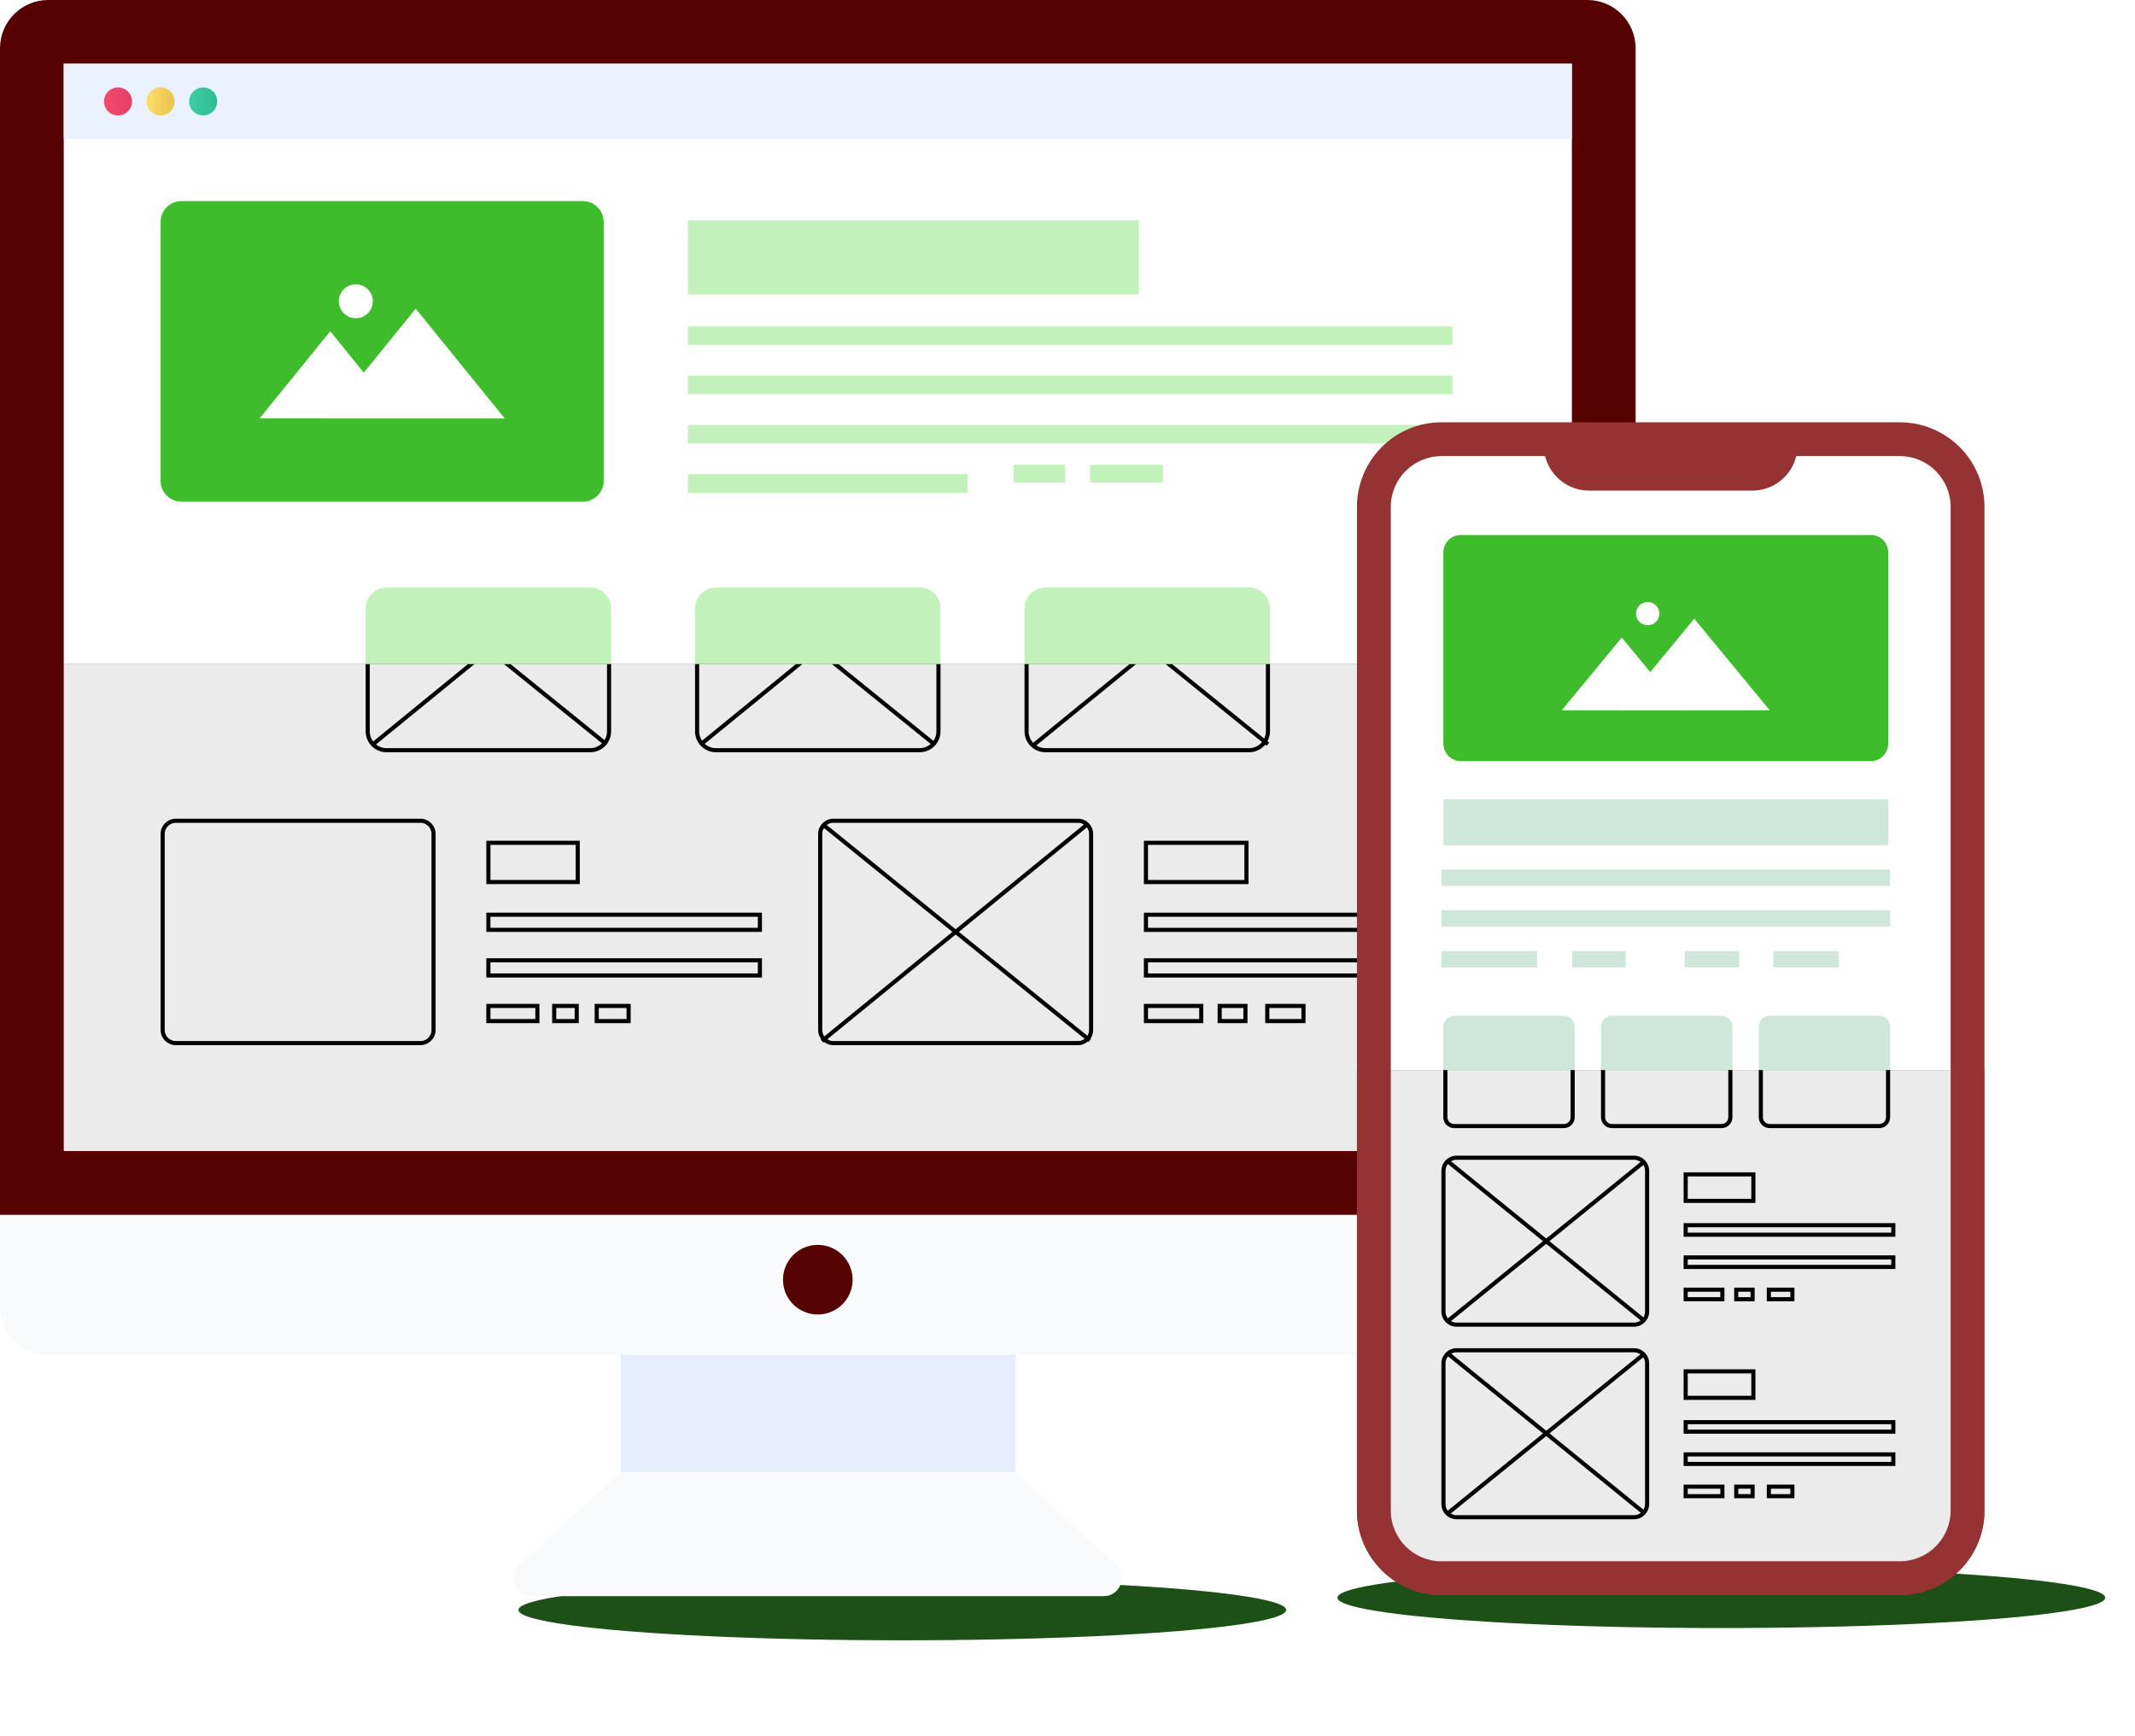 <svg xmlns="http://www.w3.org/2000/svg" width="696" height="566" viewBox="0 0 696 566" fill="none"><g filter="url(#filter0_f_3138_11941)"><ellipse cx="294.149" cy="524.895" rx="125.149" ry="9.895" fill="#1D5017"></ellipse></g><g filter="url(#filter1_f_3138_11941)"><ellipse cx="561.149" cy="520.895" rx="125.149" ry="9.895" fill="#1D5017"></ellipse></g><g clip-path="url(#clip0_3138_11941)"><path d="M533.204 396.035V425.964C533.204 434.66 526.161 441.703 517.465 441.703H15.739C7.043 441.703 0 434.66 0 425.964V396.035H533.204Z" fill="#F8FAFB"></path><path d="M533.204 15.739V396.035H0V15.739C0 7.043 7.043 0 15.739 0H517.465C526.161 0 533.204 7.043 533.204 15.739Z" fill="#560202"></path><path d="M512.426 20.777H20.779V375.276H512.426V20.777Z" fill="white"></path><path d="M512.426 20.777H20.779V45.336H512.426V20.777Z" fill="#EBF2FF"></path><path d="M277.952 417.227C277.952 423.486 272.85 428.567 266.591 428.567C260.312 428.567 255.252 423.465 255.252 417.227C255.252 410.948 260.333 405.867 266.591 405.867C272.87 405.867 277.952 410.948 277.952 417.227Z" fill="#686A86"></path><path d="M331.055 441.703H202.375V479.976H331.055V441.703Z" fill="#E7EDFF"></path><path d="M359.765 520.358H173.438C168.089 520.358 165.528 513.79 169.473 510.154L202.417 479.957H330.807L363.752 510.154C367.676 513.79 365.115 520.358 359.765 520.358Z" fill="#F8FAFB"></path><path d="M43.045 33.073C43.045 35.593 41 37.637 38.459 37.637C35.939 37.637 33.895 35.593 33.895 33.073C33.895 30.553 35.939 28.508 38.459 28.508C41 28.487 43.045 30.532 43.045 33.073Z" fill="url(#paint0_linear_3138_11941)"></path><path d="M56.923 33.073C56.923 35.593 54.879 37.637 52.338 37.637C49.818 37.637 47.773 35.593 47.773 33.073C47.773 30.553 49.818 28.508 52.338 28.508C54.879 28.487 56.923 30.532 56.923 33.073Z" fill="url(#paint1_linear_3138_11941)"></path><path d="M70.804 33.073C70.804 35.593 68.76 37.637 66.219 37.637C63.699 37.637 61.654 35.593 61.654 33.073C61.654 30.553 63.699 28.508 66.219 28.508C68.739 28.487 70.804 30.532 70.804 33.073Z" fill="url(#paint2_linear_3138_11941)"></path><path d="M190.005 163.57H59.157C55.398 163.57 52.361 160.533 52.361 156.774V72.358C52.361 68.599 55.398 65.562 59.157 65.562H190.005C193.764 65.562 196.8 68.599 196.8 72.358V156.753C196.8 160.513 193.764 163.57 190.005 163.57Z" fill="#3FBC2B"></path><path d="M130.706 136.408H84.625L107.655 108.008L117.28 119.884L130.706 136.408Z" fill="white"></path><path d="M164.538 136.431H106.498L135.518 100.637L164.538 136.431Z" fill="white"></path><path d="M121.536 98.218C121.536 101.275 119.057 103.753 116 103.753C112.943 103.753 110.465 101.275 110.465 98.218C110.465 95.161 112.943 92.703 116 92.703C119.057 92.703 121.536 95.161 121.536 98.218Z" fill="white"></path><path d="M371.229 71.781H224.27V95.989H371.229V71.781Z" fill="#C3F1BB"></path><path d="M473.511 106.398H224.27V112.45H473.511V106.398Z" fill="#C3F1BB"></path><path d="M473.511 122.469H224.27V128.5H473.511V122.469Z" fill="#C3F1BB"></path><path d="M473.511 138.559H224.27V144.59H473.511V138.559Z" fill="#C3F1BB"></path><path d="M379.117 151.527H355.322V157.352H379.117V151.527Z" fill="#C3F1BB"></path><path d="M347.186 151.527H330.414V157.352H347.186V151.527Z" fill="#C3F1BB"></path><path d="M315.461 154.629H224.27V160.681H315.461V154.629Z" fill="#C3F1BB"></path><path d="M192.4 245.257H126.015C122.256 245.257 119.199 242.2 119.199 238.441V198.371C119.199 194.612 122.256 191.555 126.015 191.555H192.4C196.159 191.555 199.216 194.612 199.216 198.371V238.441C199.216 242.221 196.159 245.257 192.4 245.257Z" fill="#C3F1BB"></path><path d="M299.785 245.257H233.4C229.641 245.257 226.584 242.2 226.584 238.441V198.371C226.584 194.612 229.641 191.555 233.4 191.555H299.785C303.544 191.555 306.601 194.612 306.601 198.371V238.441C306.601 242.221 303.544 245.257 299.785 245.257Z" fill="#C3F1BB"></path><path d="M407.191 245.257H340.806C337.047 245.257 333.99 242.2 333.99 238.441V198.371C333.99 194.612 337.047 191.555 340.806 191.555H407.191C410.95 191.555 414.007 194.612 414.007 198.371V238.441C413.986 242.221 410.95 245.257 407.191 245.257Z" fill="#C3F1BB"></path><path d="M137.067 340.746H57.298C54.571 340.746 52.361 338.536 52.361 335.81V271.862C52.361 269.136 54.571 266.926 57.298 266.926H137.067C139.793 266.926 142.003 269.136 142.003 271.862V335.81C142.003 338.536 139.793 340.746 137.067 340.746Z" fill="url(#paint3_linear_3138_11941)"></path><path d="M97.182 322.157C107.3 322.157 115.503 313.955 115.503 303.836C115.503 293.718 107.3 285.516 97.182 285.516C87.064 285.516 78.861 293.718 78.861 303.836C78.861 313.955 87.064 322.157 97.182 322.157Z" fill="white"></path><path d="M105.465 305.468L94.683 311.995C93.444 312.76 91.833 311.851 91.833 310.384L91.812 297.33C91.812 295.864 93.424 294.955 94.683 295.699L105.465 302.226C106.684 302.969 106.684 304.725 105.465 305.468Z" fill="#686A86"></path><path d="M189.015 274.113H158.549V288.241H189.015V274.113Z" fill="url(#paint4_linear_3138_11941)"></path><path d="M248.399 297.555H158.551V303.834H248.399V297.555Z" fill="url(#paint5_linear_3138_11941)"></path><path d="M248.399 312.426H158.551V318.705H248.399V312.426Z" fill="url(#paint6_linear_3138_11941)"></path><path d="M175.86 327.297H158.551V333.576H175.86V327.297Z" fill="url(#paint7_linear_3138_11941)"></path><path d="M188.687 327.297H180.012V333.576H188.687V327.297Z" fill="url(#paint8_linear_3138_11941)"></path><path d="M205.603 327.297H193.871V333.576H205.603V327.297Z" fill="url(#paint9_linear_3138_11941)"></path><path d="M351.441 340.746H271.651C268.925 340.746 266.715 338.536 266.715 335.81V271.862C266.715 269.136 268.925 266.926 271.651 266.926H351.42C354.147 266.926 356.357 269.136 356.357 271.862V335.81C356.377 338.536 354.167 340.746 351.441 340.746Z" fill="url(#paint10_linear_3138_11941)"></path><path d="M407.005 274.113H372.904V288.241H407.005V274.113Z" fill="url(#paint11_linear_3138_11941)"></path><path d="M473.514 297.555H372.904V303.834H473.514V297.555Z" fill="url(#paint12_linear_3138_11941)"></path><path d="M473.514 312.426H372.904V318.705H473.514V312.426Z" fill="url(#paint13_linear_3138_11941)"></path><path d="M392.279 327.297H372.904V333.576H392.279V327.297Z" fill="url(#paint14_linear_3138_11941)"></path><path d="M406.676 327.297H396.947V333.576H406.676V327.297Z" fill="url(#paint15_linear_3138_11941)"></path><path d="M425.595 327.297H412.459V333.576H425.595V327.297Z" fill="url(#paint16_linear_3138_11941)"></path><path d="M310.153 327.899C323.226 327.899 333.823 317.126 333.823 303.836C333.823 290.547 323.226 279.773 310.153 279.773C297.08 279.773 286.482 290.547 286.482 303.836C286.482 317.126 297.08 327.899 310.153 327.899Z" fill="white"></path><path d="M310.152 300.448C312.65 300.448 314.676 298.395 314.676 295.863C314.676 293.33 312.65 291.277 310.152 291.277C307.654 291.277 305.629 293.33 305.629 295.863C305.629 298.395 307.654 300.448 310.152 300.448Z" fill="#686A86"></path><path d="M321.596 314.617C321.349 308.4 316.329 303.422 310.154 303.422C303.978 303.422 298.959 308.4 298.711 314.617H321.596Z" fill="#686A86"></path></g><g clip-path="url(#clip1_3138_11941)"><path d="M533.204 396.035V425.964C533.204 434.66 526.161 441.703 517.465 441.703H15.739C7.043 441.703 0 434.66 0 425.964V396.035H533.204Z" fill="#F8FAFB"></path><path d="M533.204 15.739V396.035H0V15.739C0 7.043 7.043 0 15.739 0H517.465C526.161 0 533.204 7.043 533.204 15.739Z" fill="#560202"></path><path d="M512.426 20.777H20.779V375.276H512.426V20.777Z" fill="#EBEBEB"></path><path d="M277.952 417.227C277.952 423.486 272.85 428.567 266.591 428.567C260.312 428.567 255.252 423.465 255.252 417.227C255.252 410.948 260.333 405.867 266.591 405.867C272.87 405.867 277.952 410.948 277.952 417.227Z" fill="#560202"></path><path d="M331.055 441.703H202.375V479.976H331.055V441.703Z" fill="#E7EDFF"></path><path d="M359.765 520.358H173.438C168.089 520.358 165.528 513.79 169.473 510.154L202.417 479.957H330.807L363.752 510.154C367.676 513.79 365.115 520.358 359.765 520.358Z" fill="#F8FAFB"></path><path d="M192.402 244.589H126.017C122.627 244.589 119.87 241.831 119.87 238.441V198.371C119.87 194.981 122.627 192.223 126.017 192.223H192.402C195.792 192.223 198.55 194.981 198.55 198.371V238.441C198.55 241.85 195.793 244.589 192.402 244.589Z" stroke="black" stroke-width="1.337"></path><path d="M299.787 244.589H233.402C230.012 244.589 227.254 241.831 227.254 238.441V198.371C227.254 194.981 230.012 192.223 233.402 192.223H299.787C303.177 192.223 305.934 194.981 305.934 198.371V238.441C305.934 241.85 303.178 244.589 299.787 244.589Z" stroke="black" stroke-width="1.337"></path><path d="M407.193 244.589H340.808C337.418 244.589 334.661 241.831 334.661 238.441V198.371C334.661 194.981 337.418 192.223 340.808 192.223H407.193C410.583 192.223 413.341 194.981 413.341 198.371L413.341 238.437C413.341 238.438 413.341 238.438 413.341 238.439C413.321 241.854 410.58 244.589 407.193 244.589Z" stroke="black" stroke-width="1.337"></path><path d="M137.067 340.078H57.298C54.941 340.078 53.03 338.167 53.03 335.81V271.862C53.03 269.505 54.941 267.594 57.298 267.594H137.067C139.424 267.594 141.335 269.505 141.335 271.862V335.81C141.335 338.167 139.424 340.078 137.067 340.078Z" stroke="black" stroke-width="1.337"></path><path d="M159.213 274.778H188.342V287.569H159.213V274.778Z" stroke="black" stroke-width="1.337"></path><path d="M159.211 298.219H247.723V303.161H159.211V298.219Z" stroke="black" stroke-width="1.337"></path><path d="M159.211 313.09H247.723V318.033H159.211V313.09Z" stroke="black" stroke-width="1.337"></path><path d="M159.211 327.965H175.183V332.908H159.211V327.965Z" stroke="black" stroke-width="1.337"></path><path d="M180.67 327.965H188.009V332.908H180.67V327.965Z" stroke="black" stroke-width="1.337"></path><path d="M194.53 327.965H204.925V332.908H194.53V327.965Z" stroke="black" stroke-width="1.337"></path><path d="M355.69 335.81L355.69 335.815C355.708 338.167 353.801 340.078 351.443 340.078H271.653C269.296 340.078 267.385 338.167 267.385 335.81V271.862C267.385 269.505 269.296 267.594 271.653 267.594H351.422C353.779 267.594 355.69 269.505 355.69 271.862L355.69 335.81Z" stroke="black" stroke-width="1.337"></path><path d="M373.571 274.782H406.335V287.573H373.571V274.782Z" stroke="black" stroke-width="1.337"></path><path d="M373.571 298.223H472.844V303.165H373.571V298.223Z" stroke="black" stroke-width="1.337"></path><path d="M373.571 313.094H472.844V318.036H373.571V313.094Z" stroke="black" stroke-width="1.337"></path><path d="M373.571 327.965H391.608V332.908H373.571V327.965Z" stroke="black" stroke-width="1.337"></path><path d="M397.614 327.965H406.005V332.908H397.614V327.965Z" stroke="black" stroke-width="1.337"></path><path d="M413.125 327.965H424.925V332.908H413.125V327.965Z" stroke="black" stroke-width="1.337"></path><line x1="268.633" y1="269.137" x2="355.272" y2="339.185" stroke="black" stroke-width="1.337"></line><line x1="267.952" y1="339.388" x2="354.266" y2="268.939" stroke="black" stroke-width="1.337"></line><line x1="122.084" y1="181.531" x2="197.663" y2="242.637" stroke="black" stroke-width="1.337"></line><line x1="121.384" y1="242.814" x2="196.679" y2="181.358" stroke="black" stroke-width="1.337"></line><line x1="229" y1="181.531" x2="304.579" y2="242.637" stroke="black" stroke-width="1.337"></line><line x1="228.298" y1="242.814" x2="303.593" y2="181.358" stroke="black" stroke-width="1.337"></line><line x1="337.76" y1="181.531" x2="413.339" y2="242.637" stroke="black" stroke-width="1.337"></line><line x1="337.058" y1="242.814" x2="412.352" y2="181.358" stroke="black" stroke-width="1.337"></line></g><g clip-path="url(#clip2_3138_11941)"><path d="M646.925 165.254V492.467C646.925 507.69 634.594 520.041 619.35 520.041H469.934C454.711 520.041 442.359 507.69 442.359 492.467V165.254C442.359 150.031 454.711 137.68 469.934 137.68H619.33C634.594 137.7 646.925 150.031 646.925 165.254Z" fill="#953233"></path><path d="M469.935 509.034C460.806 509.034 453.391 501.619 453.391 492.489V165.255C453.391 156.126 460.806 148.711 469.935 148.711H503.685L503.933 149.537C505.792 155.672 511.555 159.947 517.978 159.947H571.309C577.733 159.947 583.495 155.672 585.334 149.537L585.581 148.711H619.352C628.481 148.711 635.897 156.126 635.897 165.255V492.469C635.897 501.598 628.481 509.013 619.352 509.013H469.935V509.034Z" fill="white"></path><path d="M615.551 180.085V242.483C615.551 245.602 613.031 248.143 609.891 248.143H476.193C473.053 248.143 470.533 245.602 470.533 242.483V180.085C470.533 176.946 473.053 174.426 476.193 174.426H609.891C613.01 174.405 615.551 176.946 615.551 180.085Z" fill="#3FBC2B"></path><path d="M548.218 231.575H509.139L528.678 207.863L536.857 217.778L548.218 231.575Z" fill="white"></path><path d="M576.927 231.577H527.707L552.307 201.73L576.927 231.577Z" fill="white"></path><path d="M540.947 200.057C540.947 202.143 539.253 203.837 537.146 203.837C535.039 203.837 533.346 202.143 533.346 200.057C533.346 197.971 535.039 196.277 537.146 196.277C539.253 196.277 540.947 197.971 540.947 200.057Z" fill="white"></path><path d="M615.551 260.617H470.533V275.571H615.551V260.617Z" fill="#CFE7DB"></path><path d="M616.17 283.504H469.893V288.874H616.17V283.504Z" fill="#CFE7DB"></path><path d="M616.17 296.785H469.893V302.155H616.17V296.785Z" fill="#CFE7DB"></path><path d="M501.102 310.066H469.893V315.437H501.102V310.066Z" fill="#CFE7DB"></path><path d="M529.977 310.066H512.523V315.437H529.977V310.066Z" fill="#CFE7DB"></path><path d="M566.971 310.066H549.229V315.437H566.971V310.066Z" fill="#CFE7DB"></path><path d="M599.48 310.066H578.123V315.437H599.48V310.066Z" fill="#CFE7DB"></path><path d="M513.35 334.708V364.265C513.35 366.227 511.759 367.797 509.818 367.797H474.044C472.102 367.797 470.512 366.206 470.512 364.265V334.708C470.512 332.766 472.102 331.176 474.044 331.176H509.797C511.759 331.176 513.35 332.766 513.35 334.708Z" fill="#CFE7DB"></path><path d="M564.76 334.708V364.265C564.76 366.227 563.17 367.797 561.228 367.797H525.454C523.512 367.797 521.922 366.206 521.922 364.265V334.708C521.922 332.766 523.512 331.176 525.454 331.176H561.207C563.17 331.176 564.76 332.766 564.76 334.708Z" fill="#CFE7DB"></path><path d="M616.171 334.708V364.265C616.171 366.227 614.581 367.797 612.639 367.797H576.885C574.944 367.797 573.354 366.206 573.354 364.265V334.708C573.354 332.766 574.944 331.176 576.885 331.176H612.639C614.581 331.176 616.171 332.766 616.171 334.708Z" fill="#CFE7DB"></path><path d="M532.683 432.549H474.829C472.103 432.549 469.893 430.339 469.893 427.613V381.718C469.893 378.991 472.103 376.781 474.829 376.781H532.683C535.41 376.781 537.62 378.991 537.62 381.718V427.613C537.62 430.339 535.41 432.549 532.683 432.549Z" fill="url(#paint17_linear_3138_11941)"></path><path d="M503.766 418.506C511.409 418.506 517.605 412.31 517.605 404.667C517.605 397.024 511.409 390.828 503.766 390.828C496.124 390.828 489.928 397.024 489.928 404.667C489.928 412.31 496.124 418.506 503.766 418.506Z" fill="white"></path><path d="M510.025 405.907L501.887 410.844C500.937 411.422 499.718 410.741 499.718 409.625L499.697 399.773C499.697 398.657 500.916 397.976 501.866 398.554L510.004 403.491C510.933 404.007 510.933 405.35 510.025 405.907Z" fill="#686A86"></path><path d="M532.683 495.319H474.829C472.103 495.319 469.893 493.109 469.893 490.382V444.487C469.893 441.761 472.103 439.551 474.829 439.551H532.683C535.41 439.551 537.62 441.761 537.62 444.487V490.382C537.62 493.109 535.41 495.319 532.683 495.319Z" fill="url(#paint18_linear_3138_11941)"></path><path d="M572.257 382.211H548.855V392.187H572.257V382.211Z" fill="url(#paint19_linear_3138_11941)"></path><path d="M617.882 398.777H548.854V403.218H617.882V398.777Z" fill="url(#paint20_linear_3138_11941)"></path><path d="M617.882 409.289H548.854V413.73H617.882V409.289Z" fill="url(#paint21_linear_3138_11941)"></path><path d="M562.155 419.805H548.854V424.245H562.155V419.805Z" fill="url(#paint22_linear_3138_11941)"></path><path d="M572.007 419.805H565.336V424.245H572.007V419.805Z" fill="url(#paint23_linear_3138_11941)"></path><path d="M584.98 419.805H575.975V424.245H584.98V419.805Z" fill="url(#paint24_linear_3138_11941)"></path><path d="M572.257 446.43H548.855V456.406H572.257V446.43Z" fill="url(#paint25_linear_3138_11941)"></path><path d="M617.882 462.996H548.854V467.437H617.882V462.996Z" fill="url(#paint26_linear_3138_11941)"></path><path d="M617.882 473.508H548.854V477.949H617.882V473.508Z" fill="url(#paint27_linear_3138_11941)"></path><path d="M562.155 484.023H548.854V488.464H562.155V484.023Z" fill="url(#paint28_linear_3138_11941)"></path><path d="M572.007 484.023H565.336V488.464H572.007V484.023Z" fill="url(#paint29_linear_3138_11941)"></path><path d="M584.98 484.023H575.975V488.464H584.98V484.023Z" fill="url(#paint30_linear_3138_11941)"></path><path d="M503.766 482.761C512.082 482.761 518.824 475.899 518.824 467.435C518.824 458.971 512.082 452.109 503.766 452.109C495.45 452.109 488.709 458.971 488.709 467.435C488.709 475.899 495.45 482.761 503.766 482.761Z" fill="white"></path><path d="M503.768 465.266C505.353 465.266 506.639 463.962 506.639 462.354C506.639 460.745 505.353 459.441 503.768 459.441C502.182 459.441 500.896 460.745 500.896 462.354C500.896 463.962 502.182 465.266 503.768 465.266Z" fill="#686A86"></path><path d="M511.039 474.294C510.874 470.328 507.693 467.168 503.769 467.168C499.844 467.168 496.643 470.328 496.498 474.294H511.039Z" fill="#686A86"></path></g><g clip-path="url(#clip3_3138_11941)"><path d="M646.925 165.254V492.467C646.925 507.69 634.594 520.041 619.35 520.041H469.934C454.711 520.041 442.359 507.69 442.359 492.467V165.254C442.359 150.031 454.711 137.68 469.934 137.68H619.33C634.594 137.7 646.925 150.031 646.925 165.254Z" fill="#953233"></path><path d="M469.935 509.034C460.806 509.034 453.391 501.619 453.391 492.489V165.255C453.391 156.126 460.806 148.711 469.935 148.711H503.685L503.933 149.537C505.792 155.672 511.555 159.947 517.978 159.947H571.309C577.733 159.947 583.495 155.672 585.334 149.537L585.581 148.711H619.352C628.481 148.711 635.897 156.126 635.897 165.255V492.469C635.897 501.598 628.481 509.013 619.352 509.013H469.935V509.034Z" fill="#EBEBEB"></path><path d="M512.683 334.708V364.265C512.683 365.855 511.395 367.128 509.82 367.128H474.046C472.473 367.128 471.182 365.837 471.182 364.265V334.708C471.182 333.135 472.473 331.844 474.046 331.844H509.799C511.395 331.844 512.683 333.138 512.683 334.708Z" stroke="black" stroke-width="1.337"></path><path d="M564.092 334.708V364.265C564.092 365.855 562.803 367.128 561.228 367.128H525.454C523.881 367.128 522.59 365.837 522.59 364.265V334.708C522.59 333.135 523.881 331.844 525.454 331.844H561.207C562.803 331.844 564.092 333.138 564.092 334.708Z" stroke="black" stroke-width="1.337"></path><path d="M615.503 334.708V364.265C615.503 365.855 614.214 367.128 612.639 367.128H576.885C575.313 367.128 574.022 365.837 574.022 364.265V334.708C574.022 333.135 575.313 331.844 576.885 331.844H612.639C614.211 331.844 615.503 333.135 615.503 334.708Z" stroke="black" stroke-width="1.337"></path><path d="M532.683 431.881H474.829C472.472 431.881 470.561 429.97 470.561 427.613V381.718C470.561 379.36 472.472 377.45 474.829 377.45H532.683C535.041 377.45 536.951 379.36 536.951 381.718V427.613C536.951 429.97 535.041 431.881 532.683 431.881Z" stroke="black" stroke-width="1.337"></path><path d="M532.683 494.654H474.829C472.472 494.654 470.561 492.743 470.561 490.386V444.491C470.561 442.134 472.472 440.223 474.829 440.223H532.683C535.041 440.223 536.951 442.134 536.951 444.491V490.386C536.951 492.743 535.041 494.654 532.683 494.654Z" stroke="black" stroke-width="1.337"></path><path d="M549.524 382.879H571.589V391.519H549.524V382.879Z" stroke="black" stroke-width="1.337"></path><path d="M549.522 399.446H617.214V402.55H549.522V399.446Z" stroke="black" stroke-width="1.337"></path><path d="M549.522 409.957H617.214V413.061H549.522V409.957Z" stroke="black" stroke-width="1.337"></path><path d="M549.522 420.473H561.487V423.577H549.522V420.473Z" stroke="black" stroke-width="1.337"></path><path d="M566.006 420.473H571.341V423.577H566.006V420.473Z" stroke="black" stroke-width="1.337"></path><path d="M576.643 420.473H584.312V423.577H576.643V420.473Z" stroke="black" stroke-width="1.337"></path><path d="M549.524 447.098H571.589V455.738H549.524V447.098Z" stroke="black" stroke-width="1.337"></path><path d="M549.522 463.664H617.214V466.769H549.522V463.664Z" stroke="black" stroke-width="1.337"></path><path d="M549.522 474.176H617.214V477.28H549.522V474.176Z" stroke="black" stroke-width="1.337"></path><path d="M549.522 484.692H561.487V487.796H549.522V484.692Z" stroke="black" stroke-width="1.337"></path><path d="M566.006 484.692H571.341V487.796H566.006V484.692Z" stroke="black" stroke-width="1.337"></path><path d="M576.643 484.692H584.312V487.796H576.643V484.692Z" stroke="black" stroke-width="1.337"></path><line x1="472.226" y1="378.821" x2="535.819" y2="430.436" stroke="black" stroke-width="1.337"></line><line x1="472.301" y1="430.434" x2="535.898" y2="378.819" stroke="black" stroke-width="1.337"></line><line x1="472.226" y1="441.497" x2="535.819" y2="493.111" stroke="black" stroke-width="1.337"></line><line x1="472.301" y1="493.11" x2="535.898" y2="441.495" stroke="black" stroke-width="1.337"></line></g><defs><filter id="filter0_f_3138_11941" x="138.732" y="484.732" width="310.834" height="80.326" filterUnits="userSpaceOnUse" color-interpolation-filters="sRGB"><feGaussianBlur stdDeviation="15.134"></feGaussianBlur></filter><filter id="filter1_f_3138_11941" x="426.687" y="501.687" width="268.924" height="38.416" filterUnits="userSpaceOnUse" color-interpolation-filters="sRGB"><feGaussianBlur stdDeviation="4.657"></feGaussianBlur></filter><linearGradient id="paint0_linear_3138_11941" x1="33.906" y1="33.065" x2="43.054" y2="33.065" gradientUnits="userSpaceOnUse"><stop stop-color="#F34B6D"></stop><stop offset="1" stop-color="#E24067"></stop></linearGradient><linearGradient id="paint1_linear_3138_11941" x1="47.779" y1="33.065" x2="56.927" y2="33.065" gradientUnits="userSpaceOnUse"><stop stop-color="#FADF68"></stop><stop offset="1" stop-color="#EAC250"></stop></linearGradient><linearGradient id="paint2_linear_3138_11941" x1="61.653" y1="33.065" x2="70.801" y2="33.065" gradientUnits="userSpaceOnUse"><stop stop-color="#3DCFA4"></stop><stop offset="1" stop-color="#30BB93"></stop></linearGradient><linearGradient id="paint3_linear_3138_11941" x1="97.184" y1="304.385" x2="97.184" y2="326.999" gradientUnits="userSpaceOnUse"><stop stop-color="#F34B6D"></stop><stop offset="1" stop-color="#E24067"></stop></linearGradient><linearGradient id="paint4_linear_3138_11941" x1="173.778" y1="274.113" x2="173.778" y2="288.233" gradientUnits="userSpaceOnUse"><stop stop-color="#D1DEFF"></stop><stop offset="1" stop-color="#B2C7FF"></stop></linearGradient><linearGradient id="paint5_linear_3138_11941" x1="203.476" y1="297.563" x2="203.476" y2="303.844" gradientUnits="userSpaceOnUse"><stop stop-color="#D1DEFF"></stop><stop offset="1" stop-color="#B2C7FF"></stop></linearGradient><linearGradient id="paint6_linear_3138_11941" x1="203.476" y1="312.429" x2="203.476" y2="318.71" gradientUnits="userSpaceOnUse"><stop stop-color="#D1DEFF"></stop><stop offset="1" stop-color="#B2C7FF"></stop></linearGradient><linearGradient id="paint7_linear_3138_11941" x1="167.201" y1="327.295" x2="167.201" y2="333.576" gradientUnits="userSpaceOnUse"><stop stop-color="#D1DEFF"></stop><stop offset="1" stop-color="#B2C7FF"></stop></linearGradient><linearGradient id="paint8_linear_3138_11941" x1="184.351" y1="327.295" x2="184.351" y2="333.576" gradientUnits="userSpaceOnUse"><stop stop-color="#D1DEFF"></stop><stop offset="1" stop-color="#B2C7FF"></stop></linearGradient><linearGradient id="paint9_linear_3138_11941" x1="199.73" y1="327.295" x2="199.73" y2="333.576" gradientUnits="userSpaceOnUse"><stop stop-color="#D1DEFF"></stop><stop offset="1" stop-color="#B2C7FF"></stop></linearGradient><linearGradient id="paint10_linear_3138_11941" x1="311.543" y1="304.385" x2="311.543" y2="326.999" gradientUnits="userSpaceOnUse"><stop stop-color="#909EFF"></stop><stop offset="1" stop-color="#6977E3"></stop></linearGradient><linearGradient id="paint11_linear_3138_11941" x1="389.962" y1="274.113" x2="389.962" y2="288.233" gradientUnits="userSpaceOnUse"><stop stop-color="#D1DEFF"></stop><stop offset="1" stop-color="#B2C7FF"></stop></linearGradient><linearGradient id="paint12_linear_3138_11941" x1="423.21" y1="297.563" x2="423.21" y2="303.844" gradientUnits="userSpaceOnUse"><stop stop-color="#D1DEFF"></stop><stop offset="1" stop-color="#B2C7FF"></stop></linearGradient><linearGradient id="paint13_linear_3138_11941" x1="423.21" y1="312.429" x2="423.21" y2="318.71" gradientUnits="userSpaceOnUse"><stop stop-color="#D1DEFF"></stop><stop offset="1" stop-color="#B2C7FF"></stop></linearGradient><linearGradient id="paint14_linear_3138_11941" x1="382.596" y1="327.295" x2="382.596" y2="333.576" gradientUnits="userSpaceOnUse"><stop stop-color="#D1DEFF"></stop><stop offset="1" stop-color="#B2C7FF"></stop></linearGradient><linearGradient id="paint15_linear_3138_11941" x1="401.798" y1="327.295" x2="401.798" y2="333.576" gradientUnits="userSpaceOnUse"><stop stop-color="#D1DEFF"></stop><stop offset="1" stop-color="#B2C7FF"></stop></linearGradient><linearGradient id="paint16_linear_3138_11941" x1="419.016" y1="327.295" x2="419.016" y2="333.576" gradientUnits="userSpaceOnUse"><stop stop-color="#D1DEFF"></stop><stop offset="1" stop-color="#B2C7FF"></stop></linearGradient><linearGradient id="paint17_linear_3138_11941" x1="503.762" y1="405.081" x2="503.762" y2="422.166" gradientUnits="userSpaceOnUse"><stop stop-color="#F34B6D"></stop><stop offset="1" stop-color="#E24067"></stop></linearGradient><linearGradient id="paint18_linear_3138_11941" x1="503.762" y1="467.849" x2="503.762" y2="484.933" gradientUnits="userSpaceOnUse"><stop stop-color="#909EFF"></stop><stop offset="1" stop-color="#6977E3"></stop></linearGradient><linearGradient id="paint19_linear_3138_11941" x1="560.553" y1="382.211" x2="560.553" y2="392.19" gradientUnits="userSpaceOnUse"><stop stop-color="#D1DEFF"></stop><stop offset="1" stop-color="#B2C7FF"></stop></linearGradient><linearGradient id="paint20_linear_3138_11941" x1="583.364" y1="398.786" x2="583.364" y2="403.225" gradientUnits="userSpaceOnUse"><stop stop-color="#D1DEFF"></stop><stop offset="1" stop-color="#B2C7FF"></stop></linearGradient><linearGradient id="paint21_linear_3138_11941" x1="583.364" y1="409.291" x2="583.364" y2="413.73" gradientUnits="userSpaceOnUse"><stop stop-color="#D1DEFF"></stop><stop offset="1" stop-color="#B2C7FF"></stop></linearGradient><linearGradient id="paint22_linear_3138_11941" x1="555.497" y1="419.801" x2="555.497" y2="424.24" gradientUnits="userSpaceOnUse"><stop stop-color="#D1DEFF"></stop><stop offset="1" stop-color="#B2C7FF"></stop></linearGradient><linearGradient id="paint23_linear_3138_11941" x1="568.672" y1="419.801" x2="568.672" y2="424.24" gradientUnits="userSpaceOnUse"><stop stop-color="#D1DEFF"></stop><stop offset="1" stop-color="#B2C7FF"></stop></linearGradient><linearGradient id="paint24_linear_3138_11941" x1="580.487" y1="419.801" x2="580.487" y2="424.24" gradientUnits="userSpaceOnUse"><stop stop-color="#D1DEFF"></stop><stop offset="1" stop-color="#B2C7FF"></stop></linearGradient><linearGradient id="paint25_linear_3138_11941" x1="560.553" y1="446.429" x2="560.553" y2="456.408" gradientUnits="userSpaceOnUse"><stop stop-color="#D1DEFF"></stop><stop offset="1" stop-color="#B2C7FF"></stop></linearGradient><linearGradient id="paint26_linear_3138_11941" x1="583.364" y1="463.005" x2="583.364" y2="467.444" gradientUnits="userSpaceOnUse"><stop stop-color="#D1DEFF"></stop><stop offset="1" stop-color="#B2C7FF"></stop></linearGradient><linearGradient id="paint27_linear_3138_11941" x1="583.364" y1="473.51" x2="583.364" y2="477.949" gradientUnits="userSpaceOnUse"><stop stop-color="#D1DEFF"></stop><stop offset="1" stop-color="#B2C7FF"></stop></linearGradient><linearGradient id="paint28_linear_3138_11941" x1="555.497" y1="484.019" x2="555.497" y2="488.458" gradientUnits="userSpaceOnUse"><stop stop-color="#D1DEFF"></stop><stop offset="1" stop-color="#B2C7FF"></stop></linearGradient><linearGradient id="paint29_linear_3138_11941" x1="568.672" y1="484.019" x2="568.672" y2="488.458" gradientUnits="userSpaceOnUse"><stop stop-color="#D1DEFF"></stop><stop offset="1" stop-color="#B2C7FF"></stop></linearGradient><linearGradient id="paint30_linear_3138_11941" x1="580.487" y1="484.019" x2="580.487" y2="488.458" gradientUnits="userSpaceOnUse"><stop stop-color="#D1DEFF"></stop><stop offset="1" stop-color="#B2C7FF"></stop></linearGradient><clipPath id="clip0_3138_11941"><rect width="533.204" height="520.357" fill="white"></rect></clipPath><clipPath id="clip1_3138_11941"><rect width="533.341" height="304.098" fill="white" transform="translate(0 216.543)"></rect></clipPath><clipPath id="clip2_3138_11941"><rect width="204.565" height="382.362" fill="white" transform="translate(442.359 137.68)"></rect></clipPath><clipPath id="clip3_3138_11941"><rect width="204.514" height="171.097" fill="white" transform="translate(442.359 348.879)"></rect></clipPath></defs></svg>